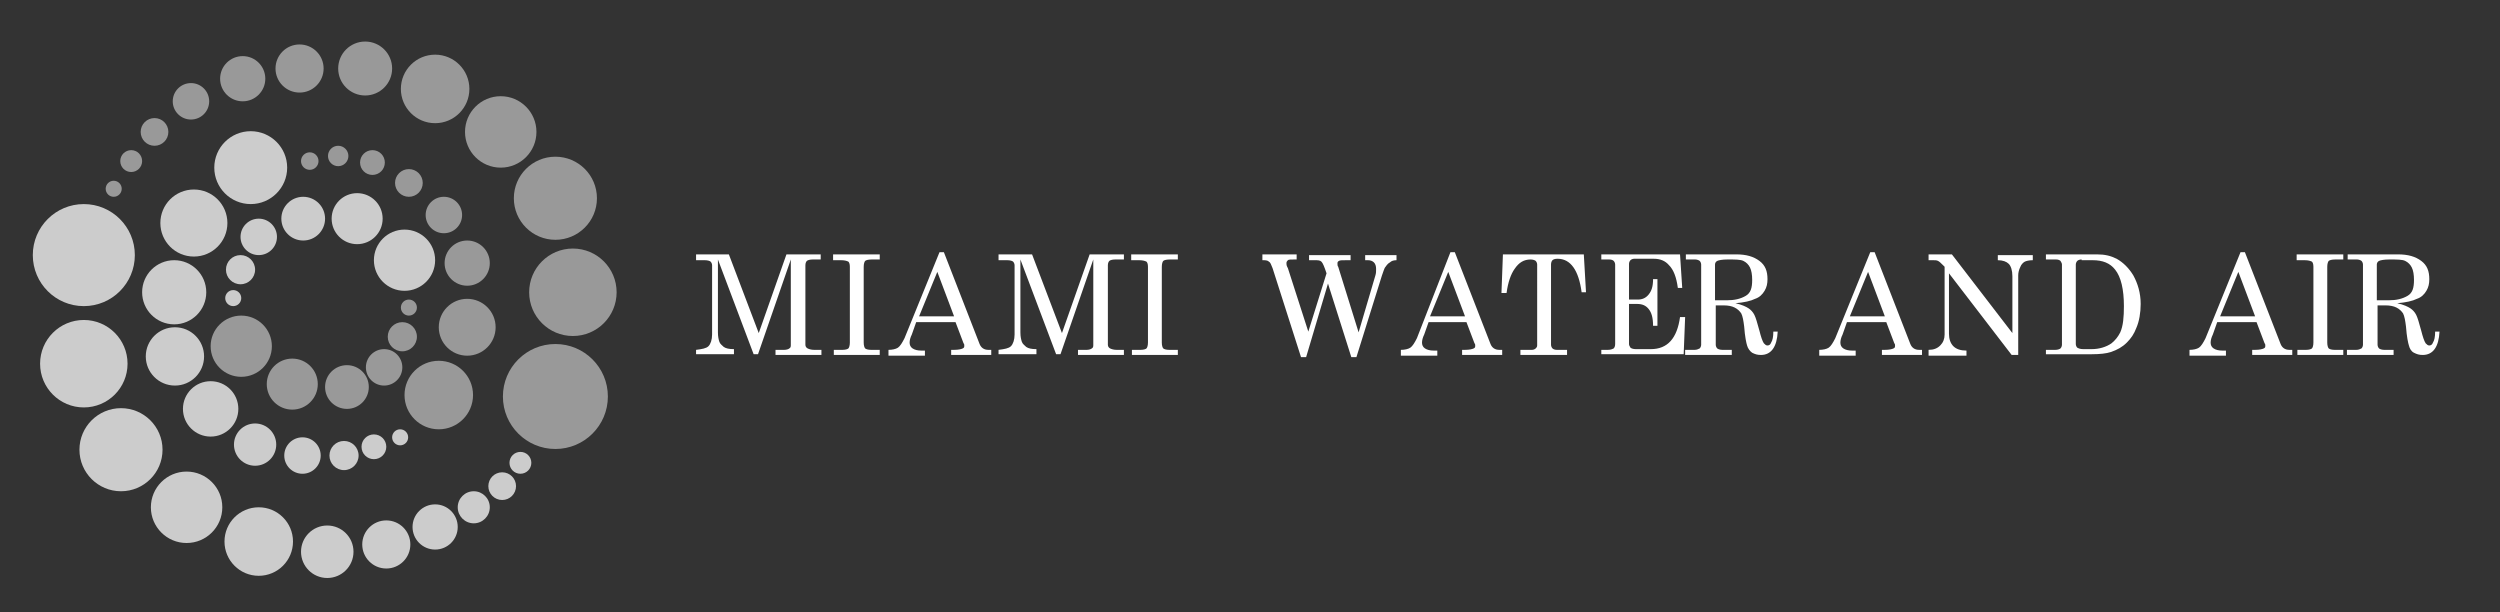 <?xml version="1.0" encoding="utf-8"?>
<!-- Generator: Adobe Illustrator 24.2.3, SVG Export Plug-In . SVG Version: 6.00 Build 0)  -->
<svg version="1.1" id="Layer_1" xmlns="http://www.w3.org/2000/svg" xmlns:xlink="http://www.w3.org/1999/xlink" x="0px" y="0px"
	 viewBox="0 0 343 84" style="enable-background:new 0 0 343 84;" xml:space="preserve">
<rect x="0" y="0" width="343" height="84" fill="#333333" stroke="none"/>
<style type="text/css">
	.st0{fill:#FFFFFF;}
	.st1{opacity:0.75;}
	.st2{opacity:0.5;}
</style>
<g>
	<path class="st0" d="M95.4,34.9h4.6l4.1,10.8l3.8-10.8h4.7v0.7h-1.1c-0.4,0-0.7,0.1-0.8,0.2c-0.1,0.1-0.2,0.3-0.2,0.6v10.9
		c0,0.2,0.1,0.4,0.3,0.5c0.2,0.1,0.5,0.2,0.9,0.2h1v0.7h-6.3V48h1.2c0.3,0,0.6-0.1,0.7-0.2c0.2-0.1,0.2-0.3,0.2-0.5V35.6l-4.5,13
		h-0.6l-4.9-13v10c0,0.6,0.1,1,0.2,1.3c0.1,0.3,0.4,0.5,0.6,0.7c0.3,0.2,0.7,0.3,1.4,0.3v0.7h-5.2V48c0.8-0.1,1.4-0.2,1.7-0.5
		c0.3-0.3,0.5-0.9,0.5-1.6v-9.5c0-0.2-0.1-0.4-0.2-0.5c-0.1-0.1-0.4-0.2-0.8-0.2h-1.2V34.9z"/>
	<path class="st0" d="M114.4,34.9h6.3v0.7h-1.1c-0.5,0-0.8,0.1-0.9,0.2c-0.1,0.1-0.2,0.4-0.2,0.8V47c0,0.4,0.1,0.7,0.2,0.8
		c0.1,0.1,0.4,0.2,0.8,0.2h1.2v0.7h-6.3V48h1.2c0.4,0,0.7-0.1,0.8-0.2c0.1-0.1,0.2-0.4,0.2-0.8V36.6c0-0.4-0.1-0.6-0.2-0.7
		c-0.2-0.1-0.5-0.2-1-0.2h-1.1V34.9z"/>
	<path class="st0" d="M128.9,34.6h0.6l4.9,12.6c0.2,0.5,0.6,0.8,1.2,0.8h0.4v0.7h-5.5V48h0.4c0.6,0,1-0.1,1.2-0.2
		c0.2-0.1,0.2-0.2,0.2-0.4c0-0.1,0-0.2-0.1-0.3l-1.1-2.9h-5.4l-0.6,1.7c-0.2,0.4-0.3,0.8-0.3,1.1c0,0.3,0.1,0.6,0.4,0.8
		c0.3,0.2,0.7,0.3,1.2,0.3h0.5v0.7h-5V48c0.5,0,1-0.1,1.3-0.3c0.3-0.2,0.6-0.7,0.9-1.3L128.9,34.6z M128.6,37.3l-2.5,6.1h4.8
		L128.6,37.3z"/>
	<path class="st0" d="M137,34.9h4.6l4.1,10.8l3.8-10.8h4.7v0.7H153c-0.4,0-0.7,0.1-0.8,0.2c-0.1,0.1-0.2,0.3-0.2,0.6v10.9
		c0,0.2,0.1,0.4,0.3,0.5c0.2,0.1,0.5,0.2,0.9,0.2h1v0.7h-6.3V48h1.2c0.3,0,0.6-0.1,0.7-0.2c0.2-0.1,0.2-0.3,0.2-0.5V35.6l-4.5,13
		h-0.6l-4.9-13v10c0,0.6,0.1,1,0.2,1.3c0.1,0.3,0.4,0.5,0.6,0.7c0.3,0.2,0.7,0.3,1.4,0.3v0.7H137V48c0.8-0.1,1.4-0.2,1.7-0.5
		c0.3-0.3,0.5-0.9,0.5-1.6v-9.5c0-0.2-0.1-0.4-0.2-0.5c-0.1-0.1-0.4-0.2-0.8-0.2H137V34.9z"/>
	<path class="st0" d="M155.3,34.9h6.3v0.7h-1.1c-0.5,0-0.8,0.1-0.9,0.2c-0.1,0.1-0.2,0.4-0.2,0.8V47c0,0.4,0.1,0.7,0.2,0.8
		c0.1,0.1,0.4,0.2,0.8,0.2h1.2v0.7h-6.3V48h1.2c0.4,0,0.7-0.1,0.8-0.2c0.1-0.1,0.2-0.4,0.2-0.8V36.6c0-0.4-0.1-0.6-0.2-0.7
		c-0.2-0.1-0.5-0.2-1-0.2h-1.1V34.9z"/>
	<path class="st0" d="M173.3,34.9h4.6v0.7h-0.3c-0.5,0-0.8,0-0.9,0.1s-0.2,0.2-0.2,0.4c0,0.1,0,0.3,0.1,0.5l0.1,0.2l2.8,8.7l2.5-8
		c-0.3-0.9-0.5-1.4-0.7-1.6s-0.5-0.2-0.9-0.2h-0.8v-0.7h5.7v0.7h-0.6c-0.5,0-0.9,0-1,0.1c-0.2,0.1-0.2,0.2-0.2,0.4
		c0,0.1,0,0.3,0.1,0.4l2.8,9l2.3-7.8c0.1-0.3,0.1-0.6,0.1-0.9c0-0.4-0.1-0.7-0.3-0.9c-0.2-0.2-0.5-0.3-0.8-0.3h-0.4v-0.7h4.3v0.7
		c-0.4,0-0.7,0.1-0.9,0.3c-0.2,0.1-0.4,0.3-0.6,0.6c-0.2,0.2-0.3,0.7-0.5,1.2L186.1,49h-0.7l-3.2-10.1l-3,10.1h-0.7l-3.9-12.2
		c-0.2-0.5-0.3-0.8-0.5-0.9c-0.2-0.2-0.5-0.2-0.9-0.2V34.9z"/>
	<path class="st0" d="M199,34.6h0.6l4.9,12.6c0.2,0.5,0.6,0.8,1.2,0.8h0.4v0.7h-5.5V48h0.4c0.6,0,1-0.1,1.2-0.2
		c0.2-0.1,0.2-0.2,0.2-0.4c0-0.1,0-0.2-0.1-0.3l-1.1-2.9H196l-0.6,1.7c-0.2,0.4-0.3,0.8-0.3,1.1c0,0.3,0.1,0.6,0.4,0.8
		c0.3,0.2,0.7,0.3,1.2,0.3h0.5v0.7h-5V48c0.5,0,1-0.1,1.3-0.3c0.3-0.2,0.6-0.7,0.9-1.3L199,34.6z M198.7,37.3l-2.5,6.1h4.8
		L198.7,37.3z"/>
	<path class="st0" d="M206.2,34.9h11.1l0.3,5.2h-0.6c-0.4-3-1.5-4.6-3.3-4.6c-0.4,0-0.6,0.1-0.7,0.2c-0.1,0.1-0.2,0.3-0.2,0.6v11
		c0,0.2,0.1,0.4,0.2,0.5c0.1,0.1,0.3,0.2,0.6,0.2h1.4v0.7h-6.4V48h1.6c0.2,0,0.4-0.1,0.5-0.2c0.1-0.1,0.2-0.2,0.2-0.4V36.3
		c0-0.2-0.1-0.4-0.2-0.5c-0.1-0.1-0.4-0.2-0.7-0.2c-0.9,0-1.6,0.4-2.2,1.3c-0.5,0.7-0.9,1.8-1.1,3.3h-0.7L206.2,34.9z"/>
	<path class="st0" d="M219.6,34.9h10.9l0.3,4.6h-0.6c-0.2-1.5-0.6-2.5-1.2-3.1c-0.5-0.6-1.2-0.9-2.1-0.9h-2.7
		c-0.2,0-0.4,0.1-0.5,0.2c-0.1,0.1-0.2,0.3-0.2,0.5v4.9h1.2c0.6,0,1.1-0.2,1.5-0.7c0.4-0.5,0.6-1.1,0.6-2.1h0.6v6.4h-0.6
		c0-1.1-0.2-1.8-0.6-2.3c-0.4-0.5-0.9-0.7-1.6-0.7h-1.1v5.5c0,0.2,0.1,0.3,0.2,0.5c0.1,0.1,0.4,0.2,0.7,0.2h2.1c2.3,0,3.6-1.5,4-4.4
		h0.7l-0.2,5.1h-11.3V48h0.9c0.4,0,0.6-0.1,0.8-0.2c0.1-0.1,0.2-0.3,0.2-0.6V36.3c0-0.2-0.1-0.4-0.2-0.5c-0.1-0.1-0.3-0.2-0.6-0.2
		h-1.1V34.9z"/>
	<path class="st0" d="M231.1,34.9h7.1c1.4,0,2.4,0.3,3.2,0.9c0.8,0.6,1.1,1.4,1.1,2.5c0,0.6-0.1,1.1-0.4,1.6
		c-0.3,0.5-0.7,0.9-1.3,1.1c-0.6,0.3-1.5,0.5-2.7,0.6c0.9,0.2,1.5,0.5,1.8,0.7c0.3,0.2,0.6,0.5,0.8,0.9c0.2,0.4,0.4,1.1,0.7,2.2
		c0.2,0.8,0.4,1.4,0.6,1.7c0.2,0.2,0.3,0.3,0.5,0.3c0.2,0,0.4-0.1,0.5-0.4c0.2-0.3,0.3-0.8,0.3-1.5h0.6c-0.1,2.1-0.9,3.2-2.3,3.2
		c-0.5,0-0.8-0.1-1.2-0.3c-0.3-0.2-0.6-0.6-0.7-1c-0.1-0.3-0.3-1.2-0.4-2.6c-0.1-0.8-0.2-1.4-0.4-1.8c-0.2-0.3-0.5-0.6-0.9-0.8
		c-0.4-0.2-0.9-0.3-1.5-0.3h-1.1v5.4c0,0.2,0.1,0.4,0.2,0.5c0.1,0.1,0.4,0.2,0.7,0.2h1.3v0.7h-6.4V48h1.3c0.3,0,0.5-0.1,0.7-0.2
		c0.1-0.1,0.2-0.3,0.2-0.5v-11c0-0.2-0.1-0.4-0.2-0.5c-0.1-0.1-0.4-0.2-0.6-0.2h-1.3V34.9z M235.3,41.2h1.6c1.1,0,1.9-0.2,2.6-0.6
		s0.9-1.1,0.9-2.2c0-0.7-0.1-1.3-0.3-1.7c-0.2-0.4-0.5-0.7-0.9-0.9c-0.4-0.2-1.1-0.2-2.2-0.2c-0.7,0-1.2,0.1-1.4,0.2
		c-0.2,0.1-0.3,0.3-0.3,0.5V41.2z"/>
	<path class="st0" d="M256.6,34.6h0.6l4.9,12.6c0.2,0.5,0.6,0.8,1.2,0.8h0.4v0.7h-5.5V48h0.4c0.6,0,1-0.1,1.2-0.2
		c0.2-0.1,0.2-0.2,0.2-0.4c0-0.1,0-0.2-0.1-0.3l-1.1-2.9h-5.4l-0.6,1.7c-0.2,0.4-0.3,0.8-0.3,1.1c0,0.3,0.1,0.6,0.4,0.8
		c0.3,0.2,0.7,0.3,1.2,0.3h0.5v0.7h-5V48c0.5,0,1-0.1,1.3-0.3c0.3-0.2,0.6-0.7,0.9-1.3L256.6,34.6z M256.3,37.3l-2.5,6.1h4.8
		L256.3,37.3z"/>
	<path class="st0" d="M264.5,34.9h3.3l8.3,10.8v-7.8c0-0.8-0.2-1.4-0.5-1.7c-0.3-0.3-0.8-0.5-1.5-0.5v-0.7h4.8v0.7
		c-0.5,0-0.9,0.1-1.1,0.2c-0.2,0.1-0.5,0.4-0.6,0.7c-0.2,0.4-0.3,0.8-0.3,1.2v10.9h-0.9l-8.6-11.2v8.3c0,0.7,0.2,1.3,0.6,1.7
		c0.4,0.4,1,0.6,1.8,0.6v0.7h-5.2V48c0.7,0,1.2-0.2,1.6-0.6c0.4-0.4,0.6-0.9,0.6-1.5v-9.3l-0.2-0.2c-0.3-0.3-0.5-0.5-0.7-0.6
		c-0.2-0.1-0.4-0.1-0.7-0.1h-0.6V34.9z"/>
	<path class="st0" d="M280.6,34.9h7.1c1.1,0,1.9,0.2,2.7,0.6c0.9,0.5,1.7,1.3,2.3,2.3c0.6,1.1,1,2.4,1,3.9c0,1.2-0.2,2.4-0.6,3.3
		c-0.3,0.8-0.7,1.4-1.3,2c-0.6,0.6-1.3,1-2.2,1.3c-0.6,0.2-1.5,0.3-2.6,0.3h-6.3V48h1.3c0.3,0,0.6-0.1,0.7-0.2
		c0.1-0.1,0.2-0.3,0.2-0.5v-11c0-0.2-0.1-0.3-0.2-0.5c-0.1-0.1-0.3-0.2-0.6-0.2h-1.4V34.9z M285.6,35.6c-0.3,0-0.5,0.1-0.6,0.2
		c-0.1,0.1-0.2,0.3-0.2,0.5v10.9c0,0.2,0.1,0.4,0.2,0.5c0.2,0.1,0.4,0.2,0.8,0.2h1.2c1,0,2-0.3,2.7-0.8c0.5-0.4,0.9-0.9,1.2-1.5
		c0.4-0.9,0.5-2.1,0.5-3.6c0-2.3-0.4-4-1.2-5c-0.7-0.9-1.7-1.3-3.1-1.3H285.6z"/>
	<path class="st0" d="M307.4,34.6h0.6l4.9,12.6c0.2,0.5,0.6,0.8,1.2,0.8h0.4v0.7h-5.5V48h0.4c0.6,0,1-0.1,1.2-0.2
		c0.2-0.1,0.2-0.2,0.2-0.4c0-0.1,0-0.2-0.1-0.3l-1.1-2.9h-5.4l-0.6,1.7c-0.2,0.4-0.3,0.8-0.3,1.1c0,0.3,0.1,0.6,0.4,0.8
		c0.3,0.2,0.7,0.3,1.2,0.3h0.5v0.7h-5V48c0.5,0,1-0.1,1.3-0.3c0.3-0.2,0.6-0.7,0.9-1.3L307.4,34.6z M307.1,37.3l-2.5,6.1h4.8
		L307.1,37.3z"/>
	<path class="st0" d="M315.2,34.9h6.3v0.7h-1.1c-0.5,0-0.8,0.1-0.9,0.2c-0.1,0.1-0.2,0.4-0.2,0.8V47c0,0.4,0.1,0.7,0.2,0.8
		c0.1,0.1,0.4,0.2,0.8,0.2h1.2v0.7h-6.3V48h1.2c0.4,0,0.7-0.1,0.8-0.2c0.1-0.1,0.2-0.4,0.2-0.8V36.6c0-0.4-0.1-0.6-0.2-0.7
		c-0.2-0.1-0.5-0.2-1-0.2h-1.1V34.9z"/>
	<path class="st0" d="M321.9,34.9h7.1c1.4,0,2.4,0.3,3.2,0.9c0.8,0.6,1.1,1.4,1.1,2.5c0,0.6-0.1,1.1-0.4,1.6
		c-0.3,0.5-0.7,0.9-1.3,1.1c-0.6,0.3-1.5,0.5-2.7,0.6c0.9,0.2,1.5,0.5,1.8,0.7c0.3,0.2,0.6,0.5,0.8,0.9c0.2,0.4,0.4,1.1,0.7,2.2
		c0.2,0.8,0.4,1.4,0.6,1.7c0.2,0.2,0.3,0.3,0.5,0.3c0.2,0,0.4-0.1,0.5-0.4c0.2-0.3,0.3-0.8,0.3-1.5h0.6c-0.1,2.1-0.9,3.2-2.3,3.2
		c-0.5,0-0.8-0.1-1.2-0.3s-0.6-0.6-0.7-1c-0.1-0.3-0.3-1.2-0.4-2.6c-0.1-0.8-0.2-1.4-0.4-1.8c-0.2-0.3-0.5-0.6-0.9-0.8
		c-0.4-0.2-0.9-0.3-1.5-0.3h-1.1v5.4c0,0.2,0.1,0.4,0.2,0.5c0.1,0.1,0.4,0.2,0.7,0.2h1.3v0.7h-6.4V48h1.3c0.3,0,0.5-0.1,0.7-0.2
		c0.1-0.1,0.2-0.3,0.2-0.5v-11c0-0.2-0.1-0.4-0.2-0.5c-0.1-0.1-0.4-0.2-0.6-0.2h-1.3V34.9z M326.1,41.2h1.6c1.1,0,1.9-0.2,2.6-0.6
		s0.9-1.1,0.9-2.2c0-0.7-0.1-1.3-0.3-1.7c-0.2-0.4-0.5-0.7-0.9-0.9c-0.4-0.2-1.1-0.2-2.2-0.2c-0.7,0-1.2,0.1-1.4,0.2
		c-0.2,0.1-0.3,0.3-0.3,0.5V41.2z"/>
</g>
<g class="st1">
	<g>
		<circle class="st0" cx="11.5" cy="35" r="7"/>
	</g>
	<g>
		<circle class="st0" cx="11.5" cy="49.9" r="6"/>
	</g>
	<g>
		<circle class="st0" cx="16.6" cy="61.7" r="5.7"/>
	</g>
	<g>
		<circle class="st0" cx="25.6" cy="69.6" r="4.9"/>
	</g>
	<g>
		<circle class="st0" cx="35.5" cy="74.3" r="4.7"/>
	</g>
	<g>
		<circle class="st0" cx="44.9" cy="75.7" r="3.6"/>
	</g>
	<g>
		<circle class="st0" cx="53" cy="74.7" r="3.3"/>
	</g>
	<g>
		<circle class="st0" cx="59.7" cy="72.3" r="3.1"/>
	</g>
	<g>
		<circle class="st0" cx="65" cy="69.6" r="2.2"/>
	</g>
	<g>
		<circle class="st0" cx="68.9" cy="66.7" r="1.9"/>
	</g>
	<g>
		<circle class="st0" cx="71.4" cy="63.5" r="1.5"/>
	</g>
</g>
<g class="st1">
	<g>
		<circle class="st0" cx="34.4" cy="23" r="5"/>
	</g>
	<g>
		<circle class="st0" cx="26.6" cy="30.6" r="4.6"/>
	</g>
	<g>
		<circle class="st0" cx="23.9" cy="40.1" r="4.4"/>
	</g>
	<g>
		<circle class="st0" cx="24" cy="48.9" r="4"/>
	</g>
	<g>
		<circle class="st0" cx="28.9" cy="56.1" r="3.8"/>
	</g>
	<g>
		<circle class="st0" cx="35" cy="61" r="2.9"/>
	</g>
	<g>
		<circle class="st0" cx="41.5" cy="62.5" r="2.5"/>
	</g>
	<g>
		<circle class="st0" cx="47.2" cy="62.5" r="2"/>
	</g>
	<g>
		<circle class="st0" cx="51.3" cy="61.3" r="1.7"/>
	</g>
	<g>
		<circle class="st0" cx="54.9" cy="60" r="1.1"/>
	</g>
</g>
<g class="st1">
	<g>
		<circle class="st0" cx="55.5" cy="35.7" r="4.2"/>
	</g>
	<g>
		<circle class="st0" cx="49" cy="30" r="3.5"/>
	</g>
	<g>
		<circle class="st0" cx="41.6" cy="30" r="3"/>
	</g>
	<g>
		<circle class="st0" cx="35.5" cy="32.5" r="2.5"/>
	</g>
	<g>
		<circle class="st0" cx="33" cy="37" r="2"/>
	</g>
	<g>
		<circle class="st0" cx="32" cy="40.9" r="1.1"/>
	</g>
</g>
<g class="st2">
	<g>
		<circle class="st0" cx="33.1" cy="47.5" r="4.2"/>
	</g>
	<g>
		<circle class="st0" cx="40.1" cy="52.7" r="3.5"/>
	</g>
	<g>
		<circle class="st0" cx="47.6" cy="53.1" r="3"/>
	</g>
	<g>
		<circle class="st0" cx="52.7" cy="50.4" r="2.5"/>
	</g>
	<g>
		<circle class="st0" cx="55.2" cy="46.2" r="2"/>
	</g>
	<g>
		<circle class="st0" cx="56.1" cy="42.2" r="1.1"/>
	</g>
</g>
<g class="st2">
	<g>
		<circle class="st0" cx="76.2" cy="54.4" r="7.2"/>
	</g>
	<g>
		<circle class="st0" cx="78.6" cy="40.1" r="6"/>
	</g>
	<g>
		<circle class="st0" cx="76.2" cy="27.2" r="5.7"/>
	</g>
	<g>
		<circle class="st0" cx="68.7" cy="18.1" r="4.9"/>
	</g>
	<g>
		<circle class="st0" cx="59.7" cy="12.2" r="4.7"/>
	</g>
	<g>
		<circle class="st0" cx="50.1" cy="9.4" r="3.7"/>
	</g>
	<g>
		<circle class="st0" cx="41.1" cy="9.4" r="3.3"/>
	</g>
	<g>
		<circle class="st0" cx="33.3" cy="10.8" r="3.1"/>
	</g>
	<g>
		<circle class="st0" cx="26.2" cy="13.9" r="2.5"/>
	</g>
	<g>
		<circle class="st0" cx="21.2" cy="18.1" r="1.9"/>
	</g>
	<g>
		<circle class="st0" cx="18" cy="22.1" r="1.5"/>
	</g>
	<g>
		<circle class="st0" cx="15.6" cy="25.9" r="1.1"/>
	</g>
</g>
<g class="st2">
	<g>
		<circle class="st0" cx="60.2" cy="54.2" r="4.7"/>
	</g>
	<g>
		<circle class="st0" cx="64.1" cy="44.9" r="3.9"/>
	</g>
	<g>
		<circle class="st0" cx="64.1" cy="36.1" r="3.1"/>
	</g>
	<g>
		<circle class="st0" cx="60.9" cy="29.5" r="2.5"/>
	</g>
	<g>
		<circle class="st0" cx="56.1" cy="25.1" r="1.9"/>
	</g>
	<g>
		<circle class="st0" cx="51.1" cy="22.3" r="1.7"/>
	</g>
	<g>
		<circle class="st0" cx="46.4" cy="21.4" r="1.4"/>
	</g>
	<g>
		<circle class="st0" cx="42.5" cy="22.1" r="1.2"/>
	</g>
</g>
</svg>
